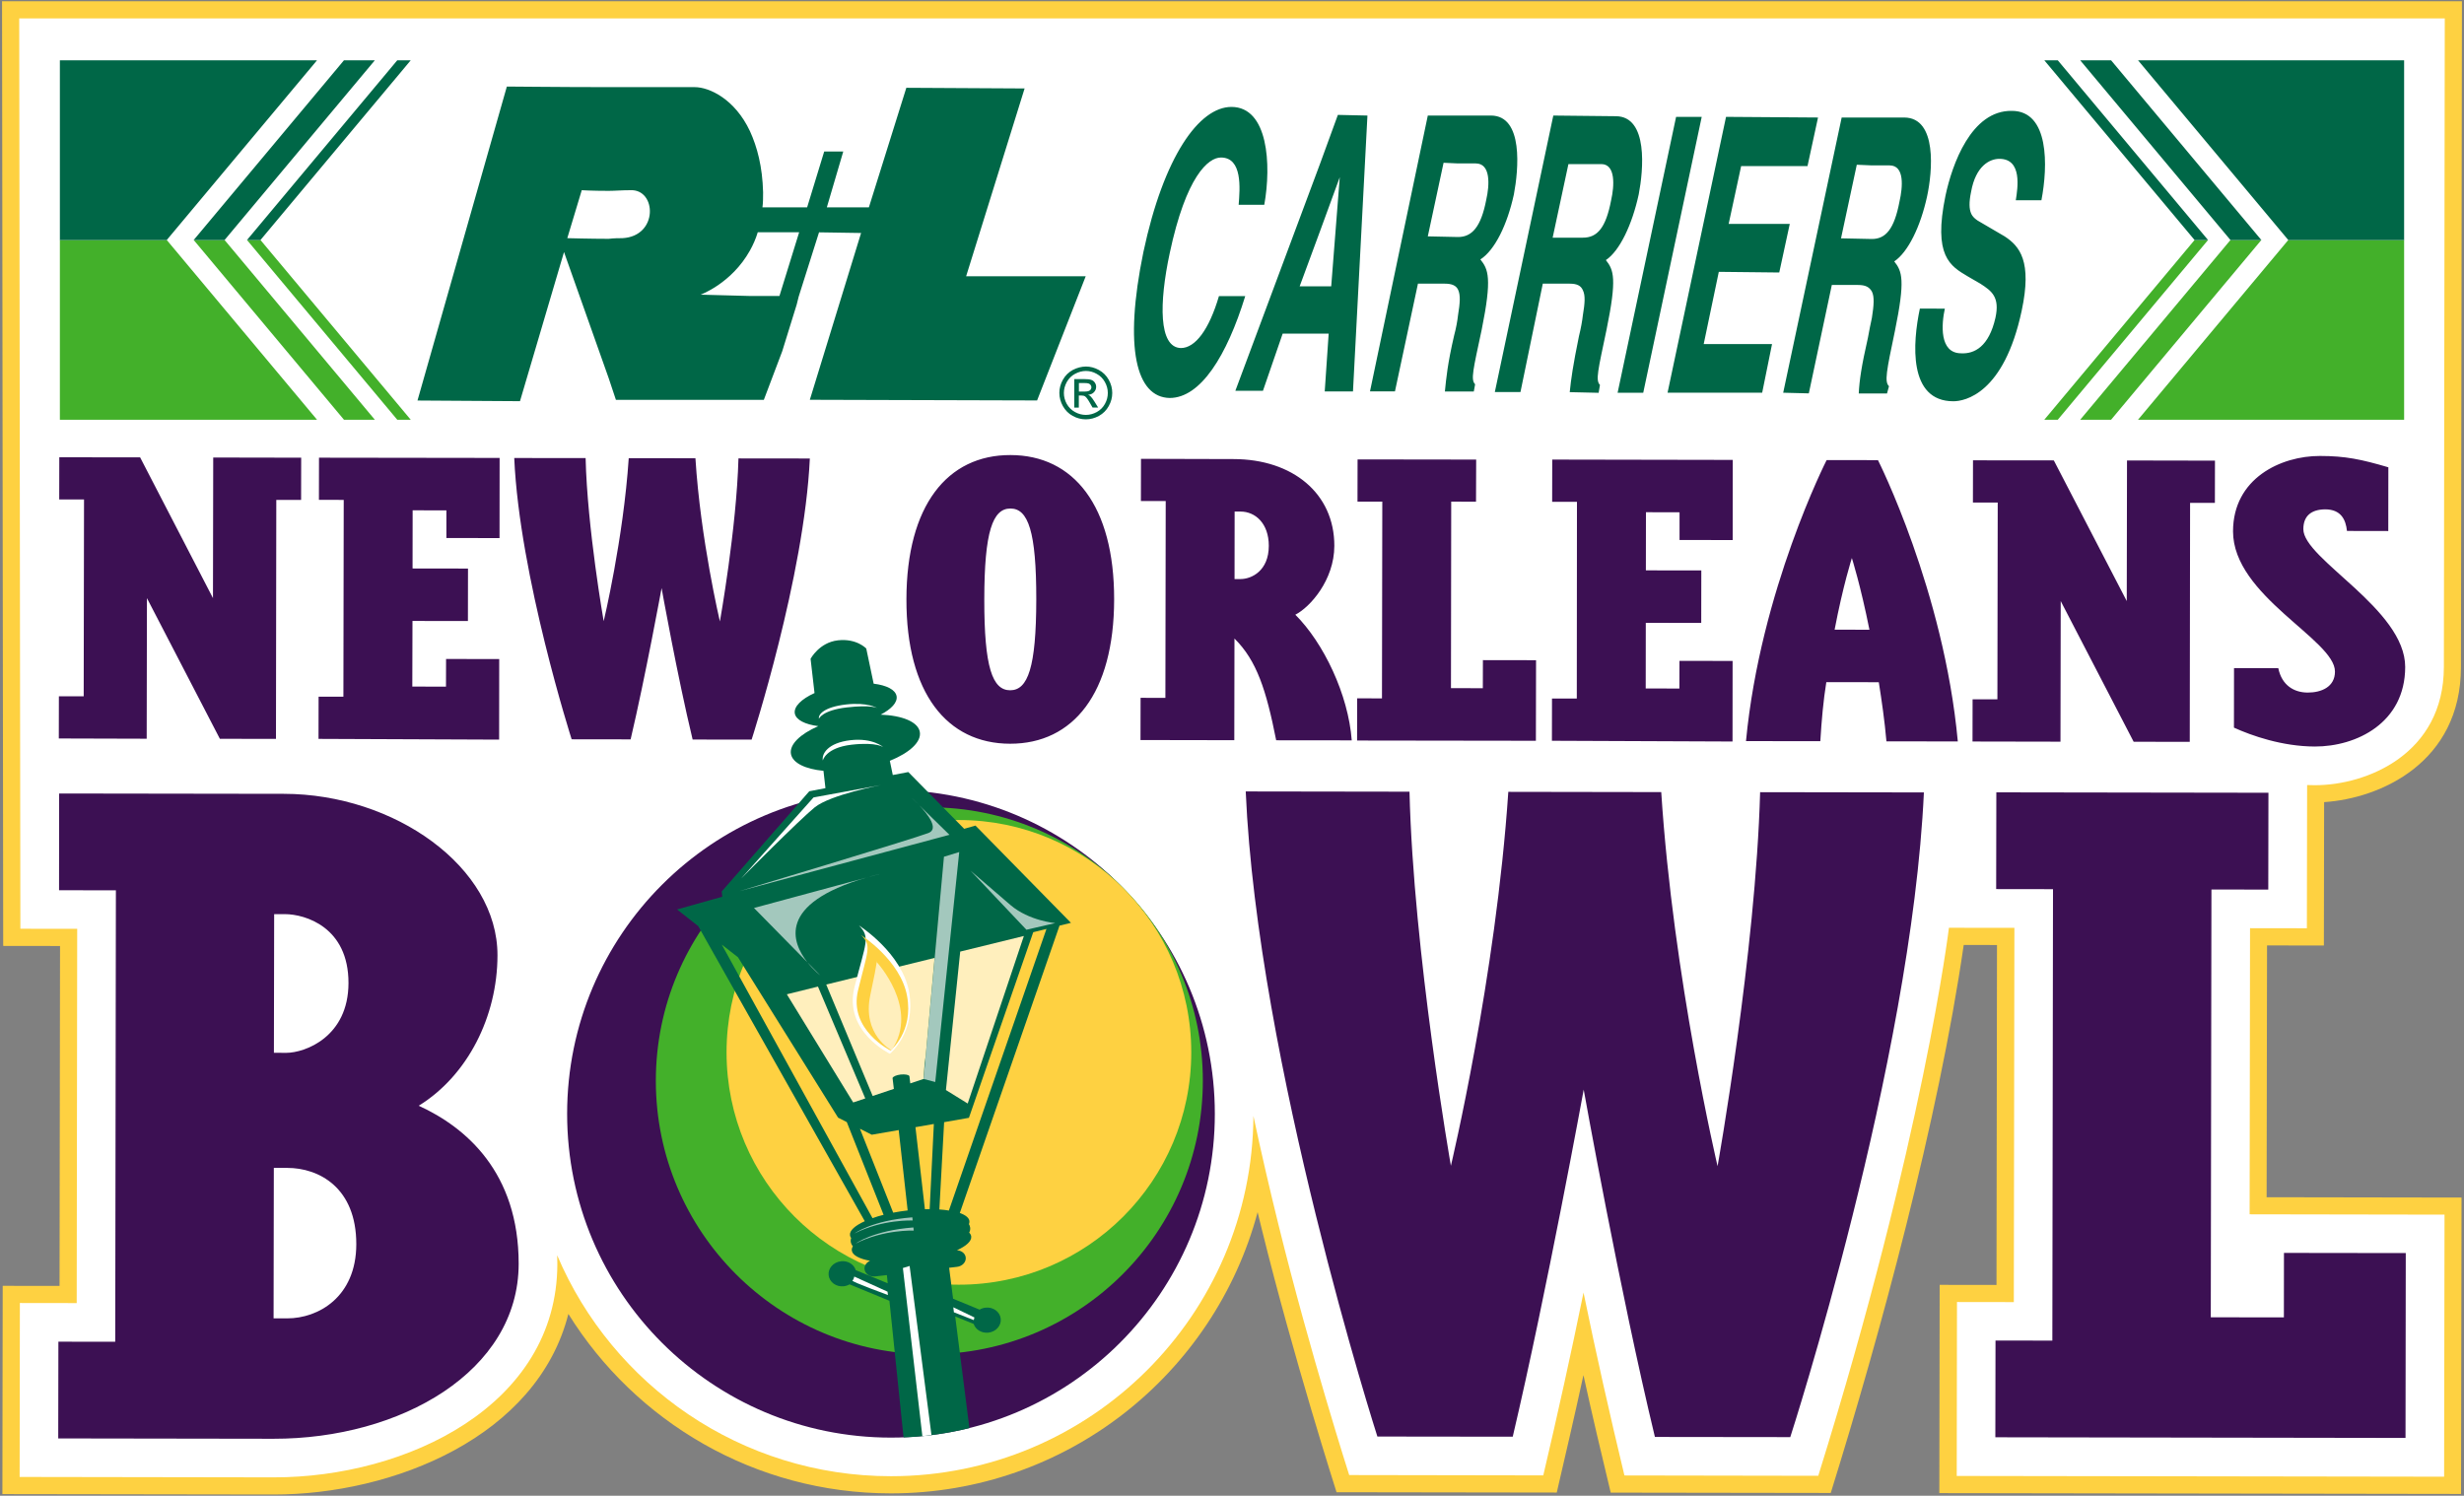 <svg xmlns="http://www.w3.org/2000/svg" x="0px" y="0px" width="300px" height="182.13px">
<rect width="100%" height="100%" fill="#808080" stroke="none"/>
<path fill="#FED141" d="M69.2,159.99c-3.78,14.94-21.3,22.01-35.92,21.99l-32.99-0.05l0.04-25.36l6.92,0.01l0.06-41.39l-6.92-0.01
	L0.25,0.15h299.5l-0.12,81.09c-0.02,11.62-9.82,15.99-16.66,16.43l-0.03,17.46l-6.92-0.01l-0.05,30.66l23.73,0.04l-0.06,36.09
	l-63.52-0.1l0.04-25.36l6.92,0.01l0.06-41.39l-4.05-0.01c-3.1,21.36-10.17,47.41-16.19,66.73l-26.79-0.04
	c-1.15-4.76-2.27-9.53-3.32-14.31c-1.04,4.77-2.14,9.54-3.25,14.3l-26.81-0.04c0,0-5.22-16.3-9.11-32.06l-0.5-2.04
	c-5.28,19.72-23.27,34.24-44.65,34.24C91.89,181.84,77.35,173.1,69.2,159.99z"/>
<path fill="#FFFFFF" d="M2.34,2.24h295.32c0,0-0.11,75.84-0.11,78.99c-0.02,10.57-9.38,14.39-15.71,14.38
	c-0.32,0-0.63-0.01-0.94-0.02l-0.03,17.44l-6.92-0.01l-0.05,34.84l23.73,0.04l-0.05,31.91l-59.34-0.09l0.03-21.18l6.92,0.01
	l0.07-45.57l-7.97-0.01c0,0-3.1,25.65-15.91,66.73l-23.6-0.04c-1.78-7.4-3.45-14.82-4.98-22.27c-1.52,7.44-3.16,14.86-4.9,22.26
	l-23.63-0.04c0,0-4.74-14.78-8.61-30.48c-1.1-4.46-2.12-8.86-3.05-13.24c-0.15,24.25-19.85,43.86-44.13,43.86
	c-18.26,0-33.93-11.09-40.64-26.9c0.01,0.35,0.02,0.7,0.02,1.06c-0.03,17.24-18.37,26.01-34.57,25.98l-30.9-0.05l0.03-21.18
	l6.92,0.01L9.4,113.1l-6.92-0.01L2.34,2.24z"/>
<path fill="#3C1053" d="M209.12,142c0,0,4.65-26.04,5.18-45.54l19.94,0.03c-1.53,32.98-16.27,78.5-16.27,78.5l-16.48-0.02
	c-4.26-17.67-8.67-42.29-8.67-42.29s-4.49,24.6-8.64,42.26l-16.48-0.02c0,0-14.6-45.57-16.03-78.55l19.94,0.03
	c0.47,19.5,5.04,45.55,5.04,45.55s5.47-22.9,6.99-45.53l18.62,0.03C203.72,119.09,209.12,142,209.12,142z M34.84,128.2
	c2.31,0,7.58-1.95,7.59-8.5c0.01-6.81-5.26-8.38-7.73-8.39l-1.32,0l-0.03,16.88L34.84,128.2z M7.09,175.15l0.02-11.78l6.92,0.01
	l0.08-54.97l-6.92-0.01L7.2,96.62l27.36,0.04c13.51,0.02,26.03,8.94,26.01,19.67c-0.01,7.46-3.65,14.65-9.59,18.31
	c5.76,2.63,12.18,8.13,12.17,19.26c-0.02,13.09-14.37,21.31-29.86,21.29L7.09,175.15z M34.96,160.53c3.79,0.01,8.41-2.6,8.42-9.02
	c0.01-6.94-4.6-9.3-8.39-9.3l-1.65,0l-0.03,18.32L34.96,160.53z M276.17,108.32l-6.92-0.01l-0.08,52.09l8.9,0.01l0.01-7.85
	l14.83,0.02l-0.03,22.51l-49.94-0.08l0.02-11.78l6.92,0.01l0.08-54.97l-6.92-0.01l0.02-11.78l33.13,0.05L276.17,108.32z
	 M280.44,64.43c-0.01,3.65,12.41,9.72,12.4,16.79c-0.01,6.79-5.91,9.69-11.01,9.68c-3.95-0.01-7.69-1.32-9.84-2.3l0.01-7.25
	l5.39,0.01c0.43,2.11,1.94,2.97,3.59,2.97c1.65,0,3.31-0.68,3.31-2.56c0.01-3.88-12.42-9.21-12.41-17.08
	c0.01-6.45,5.83-9.18,10.58-9.17c3.09,0,5.03,0.41,8.33,1.38l-0.01,7.76l-5.03-0.01c-0.14-1.37-0.72-2.63-2.66-2.63
	C281.38,62.04,280.44,62.84,280.44,64.43z M25.93,72.83l0.03-17.12l10.71,0.02l-0.01,5.14l-3.02,0l-0.04,29.1l-6.83-0.01
	l-8.88-17.13l-0.03,17.12L7.16,89.92l0.01-5.14l3.02,0l0.04-23.96l-3.02,0l0.01-5.14l9.84,0.01L25.93,72.83z M50.24,62.14
	l-0.01,7.08l6.75,0.01l-0.01,6.39l-6.75-0.01L50.2,83.6l4.1,0.01l0.01-3.37l6.47,0.01l-0.01,9.81l-21.99-0.09l0.01-5.14l3.02,0
	l0.04-23.96l-3.02-0.01l0.01-5.13l21.99,0.03l-0.01,9.76l-6.47-0.01l0-3.37L50.24,62.14z M87.65,75.67c0,0,2.03-11.35,2.26-19.85
	l8.69,0.01c-0.67,14.38-7.09,34.23-7.09,34.23l-7.18-0.01c-1.86-7.71-3.78-18.44-3.78-18.44s-1.96,10.72-3.77,18.42l-7.18-0.01
	c0,0-6.36-19.87-6.99-34.25l8.69,0.01c0.2,8.5,2.2,19.86,2.2,19.86s2.39-9.98,3.05-19.85l8.12,0.01
	C85.29,65.68,87.65,75.67,87.65,75.67z M119.84,72.98c-0.01,8.27,0.99,11.07,3.15,11.07c2.16,0,3.17-2.79,3.18-11.06
	c0.01-8.27-0.99-11.07-3.14-11.07C120.87,61.91,119.85,64.7,119.84,72.98z M123.03,55.41c7.69,0.01,12.64,6.18,12.62,17.59
	s-4.98,17.57-12.67,17.56c-7.69-0.01-12.64-6.18-12.62-17.59C110.38,61.55,115.34,55.39,123.03,55.41z M150.31,70.51l0.72,0
	c1.37,0,3.45-1.02,3.45-4.05c0-2.74-1.65-4.17-3.44-4.17l-0.72,0L150.31,70.51z M150.19,55.9c7.19,0.01,12.28,4.18,12.27,10.57
	c-0.01,4.17-2.96,7.47-4.75,8.38c3.44,3.43,6.45,9.71,6.87,15.3l-9.2-0.01c-1.21-6.11-2.36-9.7-5.08-12.39l-0.02,12.38l-11.42-0.02
	l0.01-5.14l3.02,0.01l0.04-23.97l-3.02,0l0.01-5.14L150.19,55.9z M179.71,61.09l-3.02-0.01l-0.03,22.71l3.88,0.01l0.01-3.42
	l6.47,0.01L187,90.2l-21.77-0.03l0.01-5.14l3.02,0.01l0.04-23.96l-3.02,0l0.01-5.14l14.44,0.02L179.71,61.09z M200.4,62.37
	l-0.01,7.08l6.75,0.01l-0.01,6.39l-6.75-0.01l-0.01,7.99l4.1,0.01l0.01-3.37l6.47,0.01l-0.01,9.81l-21.99-0.09l0.01-5.14l3.02,0
	L192,61.1l-3.02,0l0.01-5.14L210.97,56l-0.01,9.76l-6.47-0.01l0-3.37L200.4,62.37z M223.37,76.67l4.24,0.01
	c-1.07-5.37-2.14-8.73-2.14-8.73S224.39,71.31,223.37,76.67z M228.75,83.07l-6.39-0.01c-0.36,2.22-0.58,4.68-0.73,7.19l-9.05-0.01
	c1.75-18.37,9.82-34.22,9.82-34.22l6.25,0.01c0,0,8.02,15.88,9.72,34.25l-8.69-0.01C229.46,87.75,229.11,85.35,228.75,83.07z
	 M258.94,73.19l0.03-17.12l10.71,0.02l-0.01,5.14l-3.02,0l-0.04,29.1l-6.83-0.01l-8.88-17.13l-0.03,17.12l-10.71-0.02l0.01-5.14
	l3.02,0l0.04-23.96l-3.02,0l0.01-5.14l9.84,0.01L258.94,73.19z M108.48,175.05c21.78,0,39.43-17.65,39.43-39.43
	c0-21.78-17.65-39.43-39.43-39.43c-21.78,0-39.43,17.65-39.43,39.43C69.05,157.4,86.7,175.05,108.48,175.05z"/>
<path fill="#43B02A" d="M79.85,131.6c0-18.39,14.91-33.3,33.3-33.3c18.39,0,33.3,14.91,33.3,33.3c0,18.39-14.91,33.3-33.3,33.3
	C94.75,164.9,79.85,149.99,79.85,131.6z M257.03,51.11l18.3-21.89h-3.76l-18.3,21.89H257.03z M292.71,51.11V29.22h-14.1l-18.3,21.89
	H292.71z M250.54,51.11l18.3-21.89h-1.64l-18.3,21.89H250.54z M31.71,29.22h-1.64l18.3,21.89h1.64L31.71,29.22z M20.3,29.22H7.29
	v21.89H38.6L20.3,29.22z M27.34,29.22h-3.76l18.3,21.89h3.76L27.34,29.22z"/>
<path fill="#FED141" d="M88.46,128.14c0-15.63,12.67-28.29,28.29-28.29c15.63,0,28.29,12.67,28.29,28.29
	c0,15.63-12.67,28.29-28.29,28.29C101.13,156.44,88.46,143.77,88.46,128.14z"/>
<g>
	<path fill="#006747" d="M107.58,147.92l-4.48-11.29l-1.06-0.54l-12.19-19.53l-1.97-1.54l18.35,33.31
		C106.65,148.17,107.1,148.04,107.58,147.92z M113.7,136.86l-2.24,0.39l1.15,9.99c0.2-0.01,0.39-0.01,0.58-0.01L113.7,136.86z
		 M125.8,113.51l-7.83,22.6l-3.02,0.53l-0.58,10.63c0.42,0.03,0.81,0.07,1.16,0.13l11.88-34.29L125.8,113.51z M104.7,137.44
		l4.05,10.22c0.56-0.11,1.15-0.2,1.76-0.27l-1.09-9.79l-3.28,0.57L104.7,137.44z M116.3,160.3l1.73,13.59
		c-2.58,0.64-5.27,1.03-8.02,1.14l-1.72-16.64l-4.85-2c-0.21,0.12-0.45,0.2-0.7,0.23c-0.92,0.11-1.75-0.49-1.85-1.33
		c-0.1-0.84,0.57-1.61,1.5-1.71c0.83-0.1,1.58,0.37,1.8,1.08l3.89,1.6l-0.1-1l-1.41,0.16c-0.66,0.08-1.24-0.31-1.31-0.87
		c-0.05-0.43,0.23-0.84,0.67-1.03c-1.31-0.24-2.15-0.68-2.22-1.26c-0.02-0.17,0.03-0.34,0.13-0.51c-0.14-0.15-0.23-0.35-0.26-0.56
		c-0.02-0.15,0-0.3,0.05-0.44c-0.08-0.11-0.13-0.22-0.14-0.35c-0.07-0.57,0.62-1.17,1.8-1.7l-20.28-35.93l-2.58-2.03l5.51-1.55
		l-0.07-0.64l10.66-12.2l1.97-0.38l-0.24-2.11c-2.2-0.21-3.76-0.95-3.96-2.05c-0.21-1.16,1.14-2.44,3.33-3.39
		c-1.6-0.21-2.71-0.75-2.86-1.54c-0.15-0.84,0.81-1.77,2.4-2.49l-0.48-4.17c0,0,1.05-1.99,3.33-2.25c2.28-0.26,3.45,1,3.45,1
		l0.9,4.28c1.56,0.19,2.64,0.72,2.79,1.51c0.14,0.76-0.63,1.58-1.94,2.26c2.62,0.1,4.55,0.87,4.77,2.1
		c0.22,1.22-1.27,2.56-3.65,3.52l0.36,1.73l1.89-0.36l6.8,6.91l1.38-0.39l11.62,11.84l-1.39,0.34l-12.14,34.99
		c0.7,0.25,1.13,0.59,1.17,0.99c0.01,0.12-0.01,0.24-0.06,0.37c0.08,0.12,0.13,0.27,0.15,0.42c0.03,0.22-0.02,0.42-0.12,0.61
		c0.14,0.14,0.23,0.3,0.25,0.47c0.06,0.56-0.6,1.16-1.74,1.68c0.56,0.03,1.02,0.39,1.07,0.88c0.06,0.56-0.42,1.07-1.07,1.14
		l-0.95,0.11l0.48,3.77l3.23,1.33c0.21-0.13,0.45-0.21,0.72-0.24c0.92-0.11,1.75,0.49,1.85,1.33c0.1,0.84-0.57,1.61-1.5,1.71
		c-0.82,0.09-1.57-0.37-1.79-1.06L116.3,160.3z M45.64,7.34l-18.3,21.89h-3.76l18.3-21.89H45.64z M38.6,7.34L20.3,29.23H7.29V7.34
		H38.6z M50.01,7.34l-18.3,21.89h-1.64l18.3-21.89H50.01z M248.9,7.34h1.64l18.3,21.89h-1.64L248.9,7.34z M260.31,7.34h32.4v21.89
		h-14.1L260.31,7.34z M253.27,7.34h3.76l18.3,21.89h-3.76L253.27,7.34z M227.91,38.7c0.24-1.52,0.32-2.56,0-3.2
		c-0.32-0.56-0.8-0.8-1.68-0.8h-3.2l-2.8,13.2l-3.12-0.08l7.12-33.51h7.6c4.08,0,3.44,6.64,2.8,9.6c-0.8,3.68-2.32,6.8-4,7.92
		c0.96,1.2,1.36,2.24,0.08,8.48c-1.04,4.96-1.28,6.16-0.72,6.72l-0.24,0.88h-3.44c0.08-1.6,0.32-3.28,1.12-6.8
		C227.59,40.22,227.75,39.42,227.91,38.7z M227.91,20.14l-1.84-0.08l-1.92,8.96l3.76,0.08c1.68,0,2.72-1.2,3.36-4.56
		c0.4-1.76,0.64-4.4-1.2-4.4H227.91z M220.07,20.22h-8.08l-1.52,7.04h7.44l-1.28,5.92l-7.36-0.08l-1.84,8.8h8.32l-1.2,5.92h-11.52
		l7.12-33.59l11.2,0.08L220.07,20.22z M200.07,47.82h-3.12l7.12-33.59h3.12L200.07,47.82z M192.72,38.38c0.24-1.44,0.32-2.4,0-3.04
		c-0.24-0.56-0.72-0.8-1.6-0.8h-3.28l-2.72,13.2H182l7.12-33.67l7.6,0.08c4,0,3.36,6.64,2.8,9.52c-0.8,3.68-2.32,6.88-4,8
		c0.96,1.2,1.36,2.24,0.08,8.48c-1.04,4.96-1.36,6.16-0.8,6.72l-0.16,0.96l-3.52-0.08c0.16-1.6,0.4-3.28,1.12-6.8
		C192.48,39.98,192.64,39.1,192.72,38.38z M192.72,19.98h-1.76l-1.92,8.96h3.68c1.76,0,2.8-1.2,3.44-4.56c0.4-1.76,0.56-4.4-1.2-4.4
		H192.72z M177.52,38.38c0.24-1.44,0.32-2.48,0-3.12c-0.24-0.48-0.72-0.72-1.6-0.72h-3.28l-2.8,13.12h-3.04l7.04-33.59h7.68
		c4,0,3.36,6.64,2.8,9.6c-0.8,3.68-2.32,6.8-4.08,7.92c0.96,1.2,1.44,2.24,0.16,8.56c-1.04,4.88-1.36,6.08-0.8,6.64l-0.16,0.88
		h-3.52c0.16-1.6,0.32-3.36,1.12-6.8C177.28,39.98,177.44,39.1,177.52,38.38z M177.52,19.9l-1.76-0.08l-1.92,8.96l3.68,0.08
		c1.68,0,2.8-1.2,3.44-4.56c0.4-1.76,0.56-4.4-1.28-4.4H177.52z M153.77,47.58h-3.36l10.32-27.67l2.16-5.92l3.6,0.08l-1.76,33.59
		h-3.44l0.48-7.04h-1.04h-4.56L153.77,47.58z M160.72,28.14l-2.48,6.72h2.48h1.36l1.04-13.28L160.72,28.14z M150.81,24.94
		c0.16-2,0.48-5.76-2.16-5.76c-1.52,0-4.24,2.24-6.24,11.68c-1.28,6-1.36,11.44,1.36,11.52c1.76,0,3.44-2.24,4.64-6.32h3.2
		c-2.24,7.28-5.44,12.4-9.2,12.4c-4.08-0.08-5.6-6.08-3.2-17.76c2.48-11.68,6.8-17.68,10.72-17.68c4.48,0,4.88,7.04,4,11.92H150.81z
		 M236.79,37.58c-0.4,1.84-0.72,5.44,2,5.44c1.6,0.08,3.36-0.8,4.16-4.32c0.56-2.56-0.48-3.28-1.84-4.16l-1.52-0.88
		c-2.16-1.28-4.24-2.48-2.72-9.84c0.8-3.76,3.12-10.4,8.08-10.32c4.56,0,4.4,6.72,3.6,10.88h-3.12c0.24-1.52,0.8-5.04-2-5.04
		c-1.2,0-2.88,0.88-3.44,4c-0.56,2.64,0.24,3.12,0.8,3.52l3.28,1.92c1.84,1.2,3.36,3.04,2.08,9.04
		c-2.16,10.16-6.96,11.04-8.32,11.04c-5.52,0-4.96-7.12-4.08-11.28H236.79z M132.21,44.63c0.54,0,1.07,0.14,1.58,0.42
		c0.51,0.28,0.91,0.67,1.2,1.19c0.29,0.51,0.43,1.05,0.43,1.61c0,0.55-0.14,1.09-0.43,1.6c-0.28,0.51-0.68,0.91-1.19,1.19
		c-0.51,0.28-1.04,0.42-1.6,0.42c-0.56,0-1.09-0.14-1.6-0.42c-0.51-0.28-0.9-0.68-1.19-1.19c-0.28-0.51-0.43-1.04-0.43-1.6
		c0-0.56,0.14-1.1,0.43-1.61c0.29-0.52,0.69-0.91,1.2-1.19C131.15,44.77,131.67,44.64,132.21,44.63z M132.21,45.17
		c-0.45,0-0.89,0.12-1.32,0.35c-0.43,0.23-0.76,0.56-1,0.99c-0.24,0.43-0.36,0.88-0.36,1.34c0,0.46,0.12,0.91,0.35,1.33
		c0.24,0.42,0.57,0.75,1,0.99c0.43,0.24,0.87,0.35,1.33,0.35c0.46,0,0.91-0.12,1.33-0.35c0.43-0.24,0.76-0.57,0.99-0.99
		c0.24-0.43,0.35-0.87,0.35-1.33c0-0.47-0.12-0.91-0.36-1.34c-0.24-0.43-0.57-0.76-1-0.99C133.1,45.28,132.66,45.17,132.21,45.17z
		 M130.8,49.62v-3.46h1.19c0.41,0,0.7,0.03,0.88,0.1c0.18,0.06,0.33,0.17,0.43,0.33c0.11,0.16,0.16,0.33,0.16,0.51
		c0,0.25-0.09,0.47-0.27,0.66c-0.18,0.19-0.42,0.29-0.71,0.31c0.12,0.05,0.22,0.11,0.29,0.18c0.14,0.14,0.31,0.36,0.51,0.69
		l0.42,0.68h-0.68l-0.31-0.54c-0.24-0.43-0.44-0.7-0.58-0.8c-0.1-0.08-0.25-0.12-0.45-0.12h-0.33v1.47H130.8z M131.36,47.68h0.68
		c0.32,0,0.54-0.05,0.66-0.15c0.12-0.1,0.18-0.22,0.18-0.38c0-0.1-0.03-0.19-0.09-0.27c-0.06-0.08-0.14-0.14-0.24-0.18
		c-0.1-0.04-0.29-0.06-0.56-0.06h-0.63V47.68z M91.3,36.04h3.6l2.4-7.76h-5.04c-0.24,0.8-0.56,1.52-0.96,2.24c-2.24,4-6,5.36-6,5.36
		L91.3,36.04z M74.11,29.08C74.75,29,75.39,29,75.79,29c4.4-0.24,4.16-6,0.96-5.84c-1.04,0-1.92,0.08-2.64,0.08
		c-2.08,0-3.28-0.08-3.28-0.08L69.07,29C69.07,29,71.95,29.08,74.11,29.08z M74.11,10.61h10.48c1.76,0,4.88,1.44,6.72,5.36
		c0.88,1.92,1.52,4.32,1.6,7.44c0,0.64,0,1.28-0.08,1.84h5.44l2.08-6.8h2.32l-2,6.8h5.12l4.56-14.56l14.4,0.08l-7.12,22.87h14.56
		l-5.92,15.12l-27.67-0.08l6.24-20.31l-5.12-0.08l-2.48,7.84l-0.24,0.96l-1.76,5.68l-2.24,5.92H91.3H74.99l-0.88-2.64l-5.44-15.36
		l-5.36,18.16l-12.48-0.08l10.88-38.23C61.71,10.53,68.03,10.61,74.11,10.61z"/>
	<path fill="#A3C8BD" d="M118.16,106.01c0,0,2.64,2.28,4.88,4.2c2.25,1.92,5.44,2.19,5.44,2.19l-3.51,0.81L118.16,106.01z
		 M104.18,151.42c0,0,2.13-1.59,7.03-1.96l0.04,0.38C111.26,149.84,107.56,149.69,104.18,151.42z M104.04,150.19
		c0,0,2.13-1.59,7.04-1.96l0.04,0.38C111.12,148.61,107.42,148.46,104.04,150.19z M115.6,101.65l-25.57,6.86
		c0,0,21.08-6.34,23.01-7.08c1.32-0.5-0.09-2.29-1.12-3.38l-0.89-0.87c0,0,0.4,0.36,0.89,0.87L115.6,101.65z M112.45,131.38
		l2.48-27.06l1.86-0.57l-2.92,28L112.45,131.38z M91.8,110.56l13.69-3.7c0.53-0.16,1.1-0.31,1.7-0.46l-1.7,0.46
		c-10.9,3.19-9.1,7.9-7.18,10.32l1.55,1.58c0,0-0.78-0.61-1.55-1.58L91.8,110.56z"/>
	<path fill="#FFEFBD" d="M99.59,120.13l5.76,13.62l-1.47,0.49l-8.08-13.17L99.59,120.13z M124.66,113.97l-6.84,20.4l-2.65-1.64
		l1.74-16.86L124.66,113.97z M112.71,128.53l-0.13,0.97l-0.14,1.88l-1.61,0.54l-0.1-0.82c0-0.01,0-0.02,0-0.03
		c0-0.01,0-0.02-0.02-0.05c-0.09-0.16-0.54-0.23-1.05-0.18c-0.52,0.06-0.93,0.24-0.99,0.43c0,0.01,0,0.02,0,0.03
		c0,0.01,0,0.02,0.01,0.03l0.15,1.26l-2.58,0.86l-5.65-13.56l0.05-0.02l13.14-3.23L112.71,128.53z"/>
	<path fill="#FFFFFF" d="M99.71,87.52c-0.12-0.53,0.65-1.43,3.29-1.74c2.64-0.3,3.81,0.44,3.81,0.44s-0.7-0.43-3.72-0.08
		C100.08,86.49,99.71,87.52,99.71,87.52z M100.18,92.6c-0.15-0.81,0.61-2.15,3.37-2.47c2.76-0.32,4.04,0.88,4.04,0.88
		s-0.76-0.69-3.92-0.33C100.52,91.05,100.18,92.6,100.18,92.6z M109.93,154.4l0.82-0.25l2.66,20.6c-0.37,0.05-0.74,0.09-1.11,0.12
		L109.93,154.4z M90.24,106.97l8.81-9.87l8.22-1.51c0,0-6.19,1.18-8.08,2.72C97.29,99.85,90.24,106.97,90.24,106.97z M104.01,155.44
		l4.05,1.84l0.05,0.41c0,0-4.48-1.64-4.32-1.76C103.94,155.81,104.01,155.44,104.01,155.44z M116.14,159.79l-0.07-0.61l2.57,1.24
		l-0.08,0.32L116.14,159.79z M110.7,120.88c-0.82-4.85-6.12-8.19-6.12-8.19c1.42,1.43,0.83,2.09-0.54,7.5
		c-1.37,5.4,4.31,8.12,4.31,8.12S111.52,125.73,110.7,120.88z"/>
	<path fill="#FED141" d="M108.42,127.91c0,0-5.11-2.5-3.95-7.32c1.17-4.83,1.69-5.41,0.4-6.71c0,0,4.78,3.05,5.57,7.4
		C111.24,125.64,108.42,127.91,108.42,127.91z"/>
	<path fill="#FFEFBD" d="M108.55,127.89c0,0-3.61-1.89-2.59-6.71c1.03-4.82,0.74-4.08,0.74-4.08S112.03,122.77,108.55,127.89z"/>
</g>
</svg>
